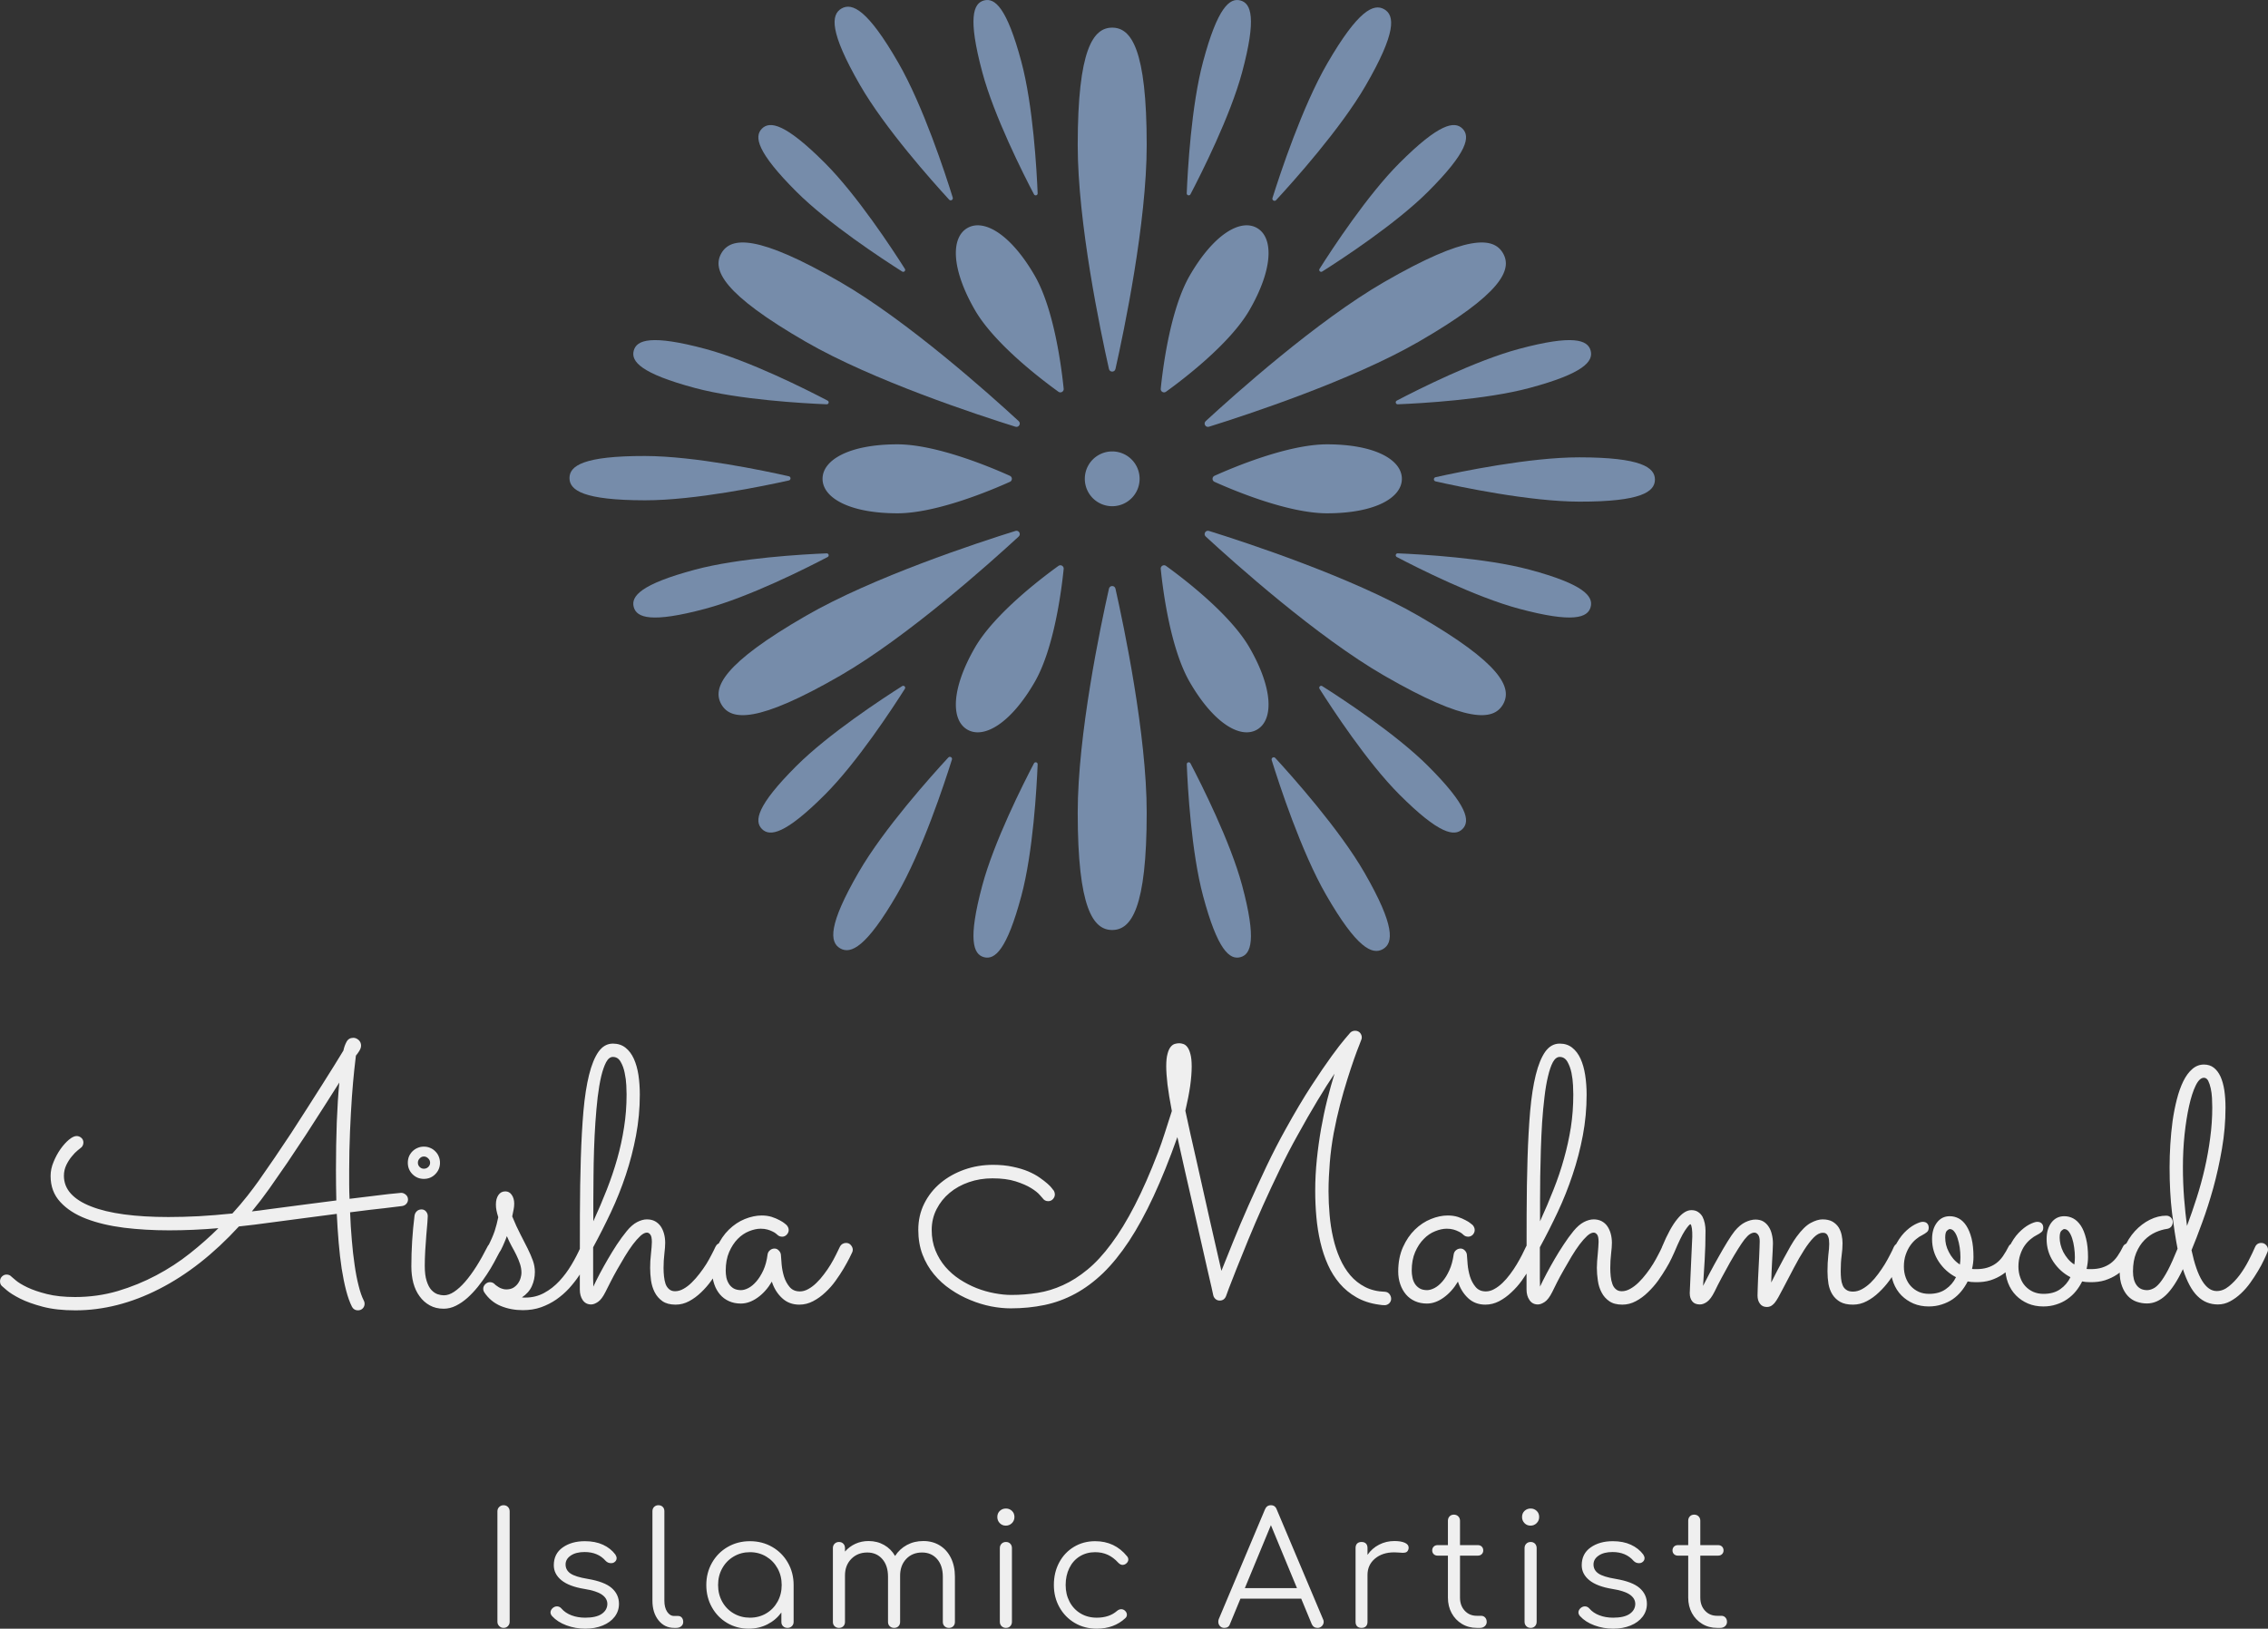 <svg preserveAspectRatio="none" xmlns:xlink="http://www.w3.org/1999/xlink" xmlns="http://www.w3.org/2000/svg" height="3591.285" width="5000" viewBox="79.334 41.633 624.485 448.541"><rect x="79.334" y="41.633" width="624.485" height="448.541" fill="#333333" stroke="none"/><defs></defs><style>.a6izo4zJpcolor {fill:#EFEFEF;fill-opacity:1;}.aeWmIVAVk-0filter-floo {flood-color:#B6C1D9;flood-opacity:0.5;}.companyName {fill:#EFEFEF;fill-opacity:1;}.icon1 {fill:#768CAA;fill-opacity:1;}.icon2 {fill:#EFEFEF;fill-opacity:1;}.icon3 {fill:#5F6984;fill-opacity:1;}.icon3-str {stroke:#5F6984;stroke-opacity:1;}.icon4 {fill:#768CAA;fill-opacity:1;}.icon5 {fill:#EFEFEF;fill-opacity:1;}.icon6 {fill:#5F6984;fill-opacity:1;}.icon7 {fill:#768CAA;fill-opacity:1;}.icon8 {fill:#EFEFEF;fill-opacity:1;}</style><g transform="rotate(0 216.296 456.174)" opacity="1">
<svg viewBox="4 -31.24 313.16 31.44" preserveAspectRatio="none" version="1.1" y="456.174" x="216.296" height="34" width="338.561">
  <g class="a6izo4zJpcolor" transform="matrix(1 0 0 1 0 0)"><path d="M4-29.68Q4-30.36 4.46-30.80Q4.92-31.24 5.56-31.24L5.56-31.24Q6.24-31.24 6.68-30.80Q7.12-30.36 7.12-29.68L7.12-29.68L7.12-1.56Q7.12-0.92 6.68-0.46Q6.24 0 5.56 0L5.56 0Q4.92 0 4.46-0.46Q4-0.92 4-1.56L4-1.56L4-29.68Z M26.28-22.08Q28.92-22.08 30.88-21.18Q32.84-20.28 34.04-18.68L34.04-18.68Q34.36-18.16 34.36-17.76L34.36-17.76Q34.36-17.08 33.72-16.68L33.72-16.68Q33.44-16.48 32.96-16.48L32.96-16.48Q32.12-16.48 31.56-17.08L31.56-17.08Q29.60-19.32 26.20-19.32L26.20-19.32Q24-19.32 22.68-18.42Q21.36-17.52 21.36-16.16L21.36-16.16Q21.36-14.72 22.60-13.86Q23.84-13 27-12.48L27-12.48Q31.28-11.76 33.12-10.14Q34.96-8.52 34.96-6.12L34.96-6.12Q34.96-4.28 33.86-2.84Q32.76-1.40 30.80-0.60Q28.84 0.20 26.36 0.20L26.36 0.20Q23.88 0.20 21.60-0.64Q19.32-1.48 17.92-3L17.92-3Q17.52-3.48 17.52-3.92L17.52-3.92Q17.52-4.60 18.16-5.12L18.16-5.12Q18.64-5.48 19.16-5.48L19.16-5.48Q19.84-5.48 20.32-4.92L20.32-4.92Q21.28-3.80 22.86-3.20Q24.44-2.60 26.36-2.60L26.36-2.60Q29.16-2.60 30.56-3.56Q31.96-4.52 32-6.08L32-6.08Q32-7.52 30.60-8.48Q29.20-9.44 26.16-9.92L26.16-9.92Q22.24-10.56 20.30-12.14Q18.36-13.72 18.36-15.96L18.36-15.96Q18.36-18.88 20.62-20.48Q22.88-22.08 26.28-22.08L26.28-22.08Z M43.48-29.72Q43.48-30.40 43.92-30.82Q44.36-31.24 45-31.24L45-31.24Q45.68-31.24 46.10-30.82Q46.52-30.40 46.52-29.72L46.52-29.72L46.52-6.92Q46.52-5.20 47.22-4.12Q47.92-3.04 49-3.04L49-3.04L50-3.04Q50.60-3.04 50.96-2.62Q51.32-2.20 51.32-1.52L51.32-1.52Q51.32-0.84 50.82-0.42Q50.32 0 49.52 0L49.52 0L49 0Q46.56 0 45.02-1.94Q43.48-3.88 43.48-6.92L43.48-6.92L43.48-29.72Z M68.32-22.08Q71.44-22.08 73.98-20.62Q76.52-19.16 77.98-16.60Q79.44-14.04 79.44-10.92L79.44-10.92L79.44-1.52Q79.44-0.88 79-0.44Q78.56 0 77.88 0L77.88 0Q77.20 0 76.76-0.42Q76.32-0.84 76.32-1.52L76.32-1.52L76.32-3.92Q74.92-2 72.76-0.90Q70.60 0.20 68 0.20L68 0.20Q64.96 0.20 62.50-1.26Q60.04-2.72 58.62-5.26Q57.20-7.80 57.20-10.92L57.20-10.92Q57.20-14.04 58.66-16.60Q60.12-19.16 62.66-20.62Q65.20-22.08 68.32-22.08L68.32-22.08ZM68.32-2.60Q70.60-2.60 72.44-3.68Q74.28-4.76 75.34-6.66Q76.40-8.56 76.40-10.92L76.40-10.92Q76.40-13.28 75.34-15.18Q74.28-17.08 72.44-18.18Q70.60-19.28 68.32-19.28L68.32-19.28Q66.04-19.28 64.18-18.18Q62.32-17.08 61.26-15.18Q60.20-13.28 60.20-10.92L60.20-10.92Q60.20-8.56 61.26-6.66Q62.32-4.76 64.18-3.68Q66.04-2.60 68.32-2.60L68.32-2.60Z M112.48-22.12Q114.84-22.12 116.66-21Q118.48-19.88 119.50-17.82Q120.52-15.76 120.52-13.04L120.52-13.04L120.52-1.52Q120.52-0.84 120.10-0.42Q119.68 0 119 0L119 0Q118.32 0 117.88-0.42Q117.44-0.84 117.44-1.52L117.44-1.52L117.44-13.04Q117.44-15.88 115.98-17.54Q114.52-19.20 112.16-19.20L112.16-19.20Q109.64-19.20 108.08-17.52Q106.52-15.84 106.56-13.12L106.56-13.12L106.56-13.04L106.56-1.52Q106.56-0.84 106.14-0.42Q105.72 0 105.04 0L105.04 0Q104.36 0 103.92-0.42Q103.48-0.84 103.48-1.52L103.48-1.52L103.48-13.04Q103.48-15.88 102.02-17.54Q100.56-19.20 98.20-19.20L98.20-19.20Q95.72-19.20 94.12-17.56Q92.52-15.92 92.52-13.36L92.52-13.36L92.52-1.52Q92.52-0.84 92.10-0.42Q91.68 0 91 0L91 0Q90.32 0 89.88-0.42Q89.44-0.84 89.44-1.52L89.44-1.52L89.44-20.32Q89.44-21 89.88-21.44Q90.32-21.88 91-21.88L91-21.88Q91.68-21.88 92.10-21.44Q92.52-21 92.52-20.32L92.52-20.32L92.52-19.44Q93.64-20.72 95.18-21.42Q96.72-22.12 98.52-22.12L98.52-22.12Q100.72-22.12 102.48-21.12Q104.24-20.12 105.28-18.32L105.28-18.32Q106.44-20.12 108.30-21.12Q110.16-22.12 112.48-22.12L112.48-22.12Z M131.96-20.32Q131.96-21 132.40-21.44Q132.84-21.88 133.52-21.88L133.52-21.88Q134.20-21.88 134.62-21.44Q135.04-21 135.04-20.32L135.04-20.32L135.04-1.56Q135.04-0.88 134.62-0.44Q134.20 0 133.52 0L133.52 0Q132.84 0 132.40-0.44Q131.96-0.88 131.96-1.56L131.96-1.56L131.96-20.32ZM133.52-30.40Q134.40-30.40 135.04-29.80Q135.68-29.20 135.68-28.24L135.68-28.24Q135.68-27.32 135.04-26.68Q134.40-26.04 133.48-26.04L133.48-26.04Q132.56-26.04 131.94-26.68Q131.32-27.32 131.32-28.24L131.32-28.24Q131.32-29.20 131.96-29.80Q132.60-30.40 133.52-30.40L133.52-30.40Z M156.24-22.08Q161.24-22.08 164.36-18.24L164.36-18.24Q164.68-17.88 164.68-17.40L164.68-17.40Q164.68-16.76 164-16.28L164-16.28Q163.64-16.04 163.24-16.04L163.24-16.04Q162.64-16.04 162.08-16.64L162.08-16.64Q160.88-17.96 159.44-18.62Q158-19.28 156.24-19.28L156.24-19.28Q154.04-19.28 152.32-18.22Q150.60-17.16 149.66-15.24Q148.72-13.32 148.72-10.92L148.72-10.92Q148.72-8.56 149.72-6.66Q150.72-4.76 152.52-3.68Q154.32-2.60 156.64-2.60L156.64-2.60Q159.84-2.60 161.80-4.32L161.80-4.32Q162.32-4.76 162.88-4.76L162.88-4.76Q163.36-4.76 163.76-4.44L163.76-4.44Q164.32-3.96 164.32-3.36L164.32-3.36Q164.32-2.84 163.92-2.48L163.92-2.48Q161.04 0.20 156.64 0.20L156.64 0.20Q153.52 0.20 151.04-1.26Q148.56-2.72 147.14-5.26Q145.72-7.80 145.72-10.92L145.72-10.92Q145.72-14.12 147.08-16.66Q148.44-19.20 150.84-20.64Q153.24-22.08 156.24-22.08L156.24-22.08Z M214.28-2.20Q214.44-1.92 214.44-1.56L214.44-1.56Q214.44-0.92 213.98-0.46Q213.52 0 212.88 0L212.88 0Q211.84 0 211.40-0.96L211.40-0.96L208.72-7.44L193.24-7.44L190.56-0.96Q190.24 0 189.12 0L189.12 0Q188.44 0 188.02-0.46Q187.60-0.92 187.60-1.56L187.60-1.56Q187.60-1.96 187.72-2.24L187.72-2.24L199.48-30.16Q199.92-31.24 201-31.24L201-31.24Q202.08-31.24 202.48-30.16L202.48-30.16L214.28-2.20ZM194.36-10.12L207.64-10.12L201-26.16L194.36-10.12Z M232.44-22.12Q234.12-22.12 235.10-21.68Q236.08-21.24 236.08-20.44L236.08-20.44Q236.08-20.20 236.04-20.08L236.04-20.08Q235.88-19.52 235.54-19.32Q235.20-19.12 234.60-19.12L234.60-19.12Q234.24-19.12 233.36-19.20L233.36-19.20Q233.04-19.24 232.40-19.24L232.40-19.24Q229.40-19.24 227.50-17.64Q225.60-16.04 225.60-13.48L225.60-13.48L225.60-1.52Q225.60-0.80 225.20-0.40Q224.80 0 224.08 0L224.08 0Q223.36 0 222.96-0.40Q222.56-0.80 222.56-1.52L222.56-1.52L222.56-20.36Q222.56-21.08 222.96-21.48Q223.36-21.88 224.08-21.88L224.08-21.88Q224.80-21.88 225.20-21.48Q225.60-21.08 225.60-20.36L225.60-20.36L225.60-18.60Q226.76-20.28 228.56-21.20Q230.36-22.12 232.44-22.12L232.44-22.12Z M254.52-3.08Q255.16-3.08 255.56-2.64Q255.96-2.20 255.96-1.52L255.96-1.52Q255.96-0.88 255.48-0.44Q255 0 254.28 0L254.28 0L253.44 0Q251.32 0 249.64-1.02Q247.96-2.04 247.02-3.78Q246.08-5.52 246.08-7.72L246.08-7.72L246.08-18.40L243.48-18.40Q242.84-18.40 242.46-18.78Q242.08-19.16 242.08-19.72L242.08-19.72Q242.08-20.32 242.46-20.70Q242.84-21.08 243.48-21.08L243.48-21.08L246.08-21.08L246.08-27.28Q246.08-27.96 246.50-28.40Q246.92-28.84 247.60-28.84L247.60-28.84Q248.28-28.84 248.72-28.40Q249.16-27.96 249.16-27.28L249.16-27.28L249.16-21.08L253.68-21.08Q254.32-21.08 254.70-20.70Q255.08-20.32 255.08-19.72L255.08-19.72Q255.08-19.16 254.70-18.78Q254.32-18.40 253.68-18.40L253.68-18.40L249.16-18.40L249.16-7.72Q249.16-5.68 250.36-4.38Q251.56-3.08 253.44-3.08L253.44-3.08L254.52-3.08Z M265.60-20.32Q265.60-21 266.04-21.44Q266.48-21.88 267.16-21.88L267.16-21.88Q267.84-21.88 268.26-21.44Q268.68-21 268.68-20.32L268.68-20.32L268.68-1.56Q268.68-0.88 268.26-0.44Q267.84 0 267.16 0L267.16 0Q266.48 0 266.04-0.44Q265.60-0.88 265.60-1.56L265.60-1.56L265.60-20.32ZM267.16-30.40Q268.04-30.40 268.68-29.80Q269.32-29.20 269.32-28.24L269.32-28.24Q269.32-27.32 268.68-26.68Q268.04-26.04 267.12-26.04L267.12-26.04Q266.20-26.04 265.58-26.68Q264.96-27.32 264.96-28.24L264.96-28.24Q264.96-29.20 265.60-29.80Q266.24-30.40 267.16-30.40L267.16-30.40Z M288.08-22.08Q290.72-22.08 292.68-21.18Q294.64-20.28 295.84-18.68L295.84-18.68Q296.16-18.16 296.16-17.76L296.16-17.76Q296.16-17.08 295.52-16.68L295.52-16.68Q295.24-16.48 294.76-16.48L294.76-16.48Q293.92-16.48 293.36-17.08L293.36-17.08Q291.40-19.32 288-19.32L288-19.32Q285.80-19.32 284.48-18.42Q283.16-17.52 283.16-16.16L283.16-16.16Q283.16-14.72 284.40-13.86Q285.64-13 288.80-12.48L288.80-12.48Q293.08-11.76 294.92-10.14Q296.76-8.52 296.76-6.12L296.76-6.12Q296.76-4.28 295.66-2.84Q294.56-1.40 292.60-0.60Q290.64 0.20 288.16 0.20L288.16 0.20Q285.68 0.20 283.40-0.64Q281.12-1.48 279.72-3L279.72-3Q279.32-3.48 279.32-3.92L279.32-3.92Q279.32-4.60 279.96-5.12L279.96-5.12Q280.44-5.48 280.96-5.48L280.96-5.48Q281.64-5.48 282.12-4.92L282.12-4.92Q283.08-3.80 284.66-3.20Q286.24-2.60 288.16-2.60L288.16-2.60Q290.96-2.60 292.36-3.56Q293.76-4.52 293.80-6.08L293.80-6.08Q293.80-7.52 292.40-8.48Q291-9.44 287.96-9.92L287.96-9.92Q284.04-10.56 282.10-12.14Q280.16-13.72 280.16-15.96L280.16-15.96Q280.16-18.88 282.42-20.48Q284.68-22.08 288.08-22.08L288.08-22.08Z M315.72-3.08Q316.36-3.08 316.76-2.64Q317.16-2.20 317.16-1.52L317.16-1.52Q317.16-0.88 316.68-0.44Q316.20 0 315.48 0L315.48 0L314.64 0Q312.52 0 310.84-1.02Q309.16-2.04 308.22-3.78Q307.28-5.52 307.28-7.72L307.28-7.72L307.28-18.40L304.68-18.40Q304.04-18.40 303.66-18.78Q303.28-19.16 303.28-19.72L303.28-19.72Q303.28-20.32 303.66-20.70Q304.04-21.08 304.68-21.08L304.68-21.08L307.28-21.08L307.28-27.28Q307.28-27.96 307.70-28.40Q308.12-28.84 308.80-28.84L308.80-28.84Q309.48-28.84 309.92-28.40Q310.36-27.96 310.36-27.28L310.36-27.28L310.36-21.08L314.88-21.08Q315.52-21.08 315.90-20.70Q316.28-20.32 316.28-19.72L316.28-19.72Q316.28-19.16 315.90-18.78Q315.52-18.40 314.88-18.40L314.88-18.40L310.36-18.40L310.36-7.72Q310.36-5.68 311.56-4.38Q312.76-3.08 314.64-3.08L314.64-3.08L315.72-3.08Z" id="id-6izo4zJp14"></path></g>
</svg>
</g><g transform="rotate(0 79.334 325.498)" opacity="1">
<svg viewBox="-1.953 -29.902 250.273 30.859" preserveAspectRatio="none" version="1.1" y="325.498" x="79.334" height="77" width="624.485">
  <g class="companyName" transform="matrix(1 0 0 1 0 0)"><path d="M38.20-0.10L38.20-0.10Q38.28 0.04 38.28 0.23L38.28 0.23Q38.28 0.53 38.08 0.74Q37.87 0.96 37.54 0.96L37.54 0.96Q37.32 0.96 37.16 0.86Q36.99 0.76 36.89 0.57L36.89 0.57Q36.52-0.16 36.24-1.24Q35.96-2.32 35.75-3.65Q35.55-4.98 35.42-6.51Q35.29-8.05 35.21-9.69L35.21-9.69Q33.75-9.49 31.92-9.26Q30.10-9.02 27.75-8.71L27.75-8.71Q26.11-8.48 24.41-8.30L24.41-8.30Q20.23-3.75 15.62-1.40Q11.00 0.96 6.35 0.96L6.35 0.96Q4.28 0.96 2.76 0.56Q1.25 0.16 0.26-0.34Q-0.72-0.84-1.22-1.27Q-1.72-1.70-1.76-1.74L-1.76-1.74Q-1.95-1.93-1.95-2.25L-1.95-2.25Q-1.95-2.56-1.74-2.77Q-1.52-2.99-1.23-2.99L-1.23-2.99Q-0.90-2.99-0.68-2.75L-0.68-2.75Q-0.64-2.71-0.21-2.35Q0.21-1.99 1.06-1.58Q1.91-1.17 3.22-0.84Q4.53-0.51 6.33-0.51L6.33-0.51Q8.79-0.51 11.04-1.17Q13.28-1.84 15.28-2.90Q17.29-3.96 19.01-5.33Q20.74-6.70 22.15-8.11L22.15-8.11Q20.76-7.99 19.39-7.93Q18.03-7.87 16.70-7.87L16.70-7.87Q14.08-7.87 11.72-8.16Q9.36-8.46 7.56-9.15Q5.76-9.84 4.70-11.00Q3.63-12.15 3.63-13.87L3.63-13.87Q3.63-14.65 3.96-15.43Q4.28-16.21 4.73-16.85Q5.18-17.48 5.66-17.88Q6.15-18.28 6.50-18.28L6.50-18.28Q6.78-18.28 7.01-18.09Q7.25-17.89 7.25-17.56L7.25-17.56Q7.25-17.38 7.17-17.22Q7.09-17.05 6.93-16.95L6.93-16.95Q6.89-16.91 6.60-16.68Q6.31-16.45 5.98-16.04Q5.64-15.64 5.37-15.09Q5.10-14.53 5.10-13.89L5.10-13.89Q5.10-12.77 5.87-11.92Q6.64-11.07 8.12-10.50Q9.59-9.92 11.74-9.63Q13.89-9.34 16.64-9.34L16.64-9.34Q18.22-9.34 19.98-9.43Q21.74-9.53 23.69-9.73L23.69-9.73Q24.63-10.76 25.35-11.68Q26.07-12.60 26.58-13.32L26.58-13.32Q27.42-14.51 28.34-15.86Q29.26-17.21 30.17-18.59Q31.07-19.98 31.94-21.34Q32.81-22.70 33.57-23.90Q34.34-25.10 34.94-26.08Q35.55-27.07 35.94-27.71L35.94-27.71Q36.05-28.24 36.29-28.68Q36.52-29.12 37.05-29.12L37.05-29.12Q37.34-29.12 37.62-28.88Q37.89-28.63 37.89-28.26L37.89-28.26Q37.89-27.99 37.70-27.68Q37.50-27.36 37.32-27.15L37.32-27.15Q37.27-26.78 37.14-25.57Q37.01-24.36 36.88-22.61Q36.76-20.86 36.67-18.76Q36.58-16.66 36.58-14.51L36.58-14.51Q36.58-13.71 36.58-12.93Q36.58-12.15 36.62-11.35L36.62-11.35Q39.55-11.72 40.90-11.87Q42.25-12.01 42.32-12.01L42.32-12.01Q42.58-12.01 42.82-11.81Q43.07-11.60 43.07-11.27L43.07-11.27Q43.07-11.00 42.88-10.79Q42.70-10.59 42.40-10.55L42.40-10.55Q42.05-10.51 41.58-10.45Q41.11-10.39 40.43-10.31Q39.75-10.23 38.83-10.13Q37.91-10.02 36.68-9.86L36.68-9.86Q36.74-8.26 36.87-6.79Q36.99-5.31 37.18-4.04Q37.36-2.77 37.62-1.76Q37.87-0.74 38.20-0.10ZM27.56-10.18L27.56-10.18Q29.86-10.49 31.75-10.73Q33.63-10.98 35.16-11.17L35.16-11.17Q35.14-12.01 35.13-12.85Q35.12-13.69 35.12-14.55L35.12-14.55Q35.12-17.30 35.21-19.81Q35.31-22.32 35.49-24.18L35.49-24.18Q34.71-22.95 33.76-21.46Q32.81-19.96 31.80-18.41Q30.78-16.86 29.75-15.33Q28.71-13.81 27.77-12.48L27.77-12.48Q27.30-11.82 26.82-11.19Q26.33-10.57 25.84-9.96L25.84-9.96Q26.27-10 26.69-10.06Q27.11-10.12 27.56-10.18Z M46.60-15.33L46.60-15.33Q46.60-14.59 46.08-14.07Q45.57-13.55 44.82-13.55L44.82-13.55Q44.08-13.55 43.56-14.07Q43.05-14.59 43.05-15.33L43.05-15.33Q43.05-15.70 43.18-16.03Q43.32-16.35 43.56-16.59Q43.81-16.84 44.13-16.97Q44.45-17.11 44.82-17.11L44.82-17.11Q45.20-17.11 45.52-16.97Q45.84-16.84 46.08-16.59Q46.33-16.35 46.46-16.03Q46.60-15.70 46.60-15.33ZM43.44-3.89L43.44-3.89Q43.44-6.70 43.79-9.49L43.79-9.49Q43.83-9.77 44.03-9.97Q44.24-10.18 44.57-10.18L44.57-10.18Q44.86-10.18 45.06-9.95Q45.25-9.73 45.25-9.43L45.25-9.43Q45.25-9.32 45.21-8.73Q45.16-8.14 45.09-7.33Q45.02-6.52 44.97-5.62Q44.92-4.71 44.92-3.95L44.92-3.95Q44.92-2.91 45.13-2.28Q45.33-1.64 45.65-1.29Q45.98-0.94 46.34-0.82Q46.70-0.70 47.03-0.70L47.03-0.70Q47.58-0.70 48.16-1.09Q48.75-1.48 49.37-2.19Q49.98-2.89 50.61-3.88Q51.23-4.86 51.84-6.07L51.84-6.07Q51.93-6.27 52.11-6.38Q52.29-6.48 52.50-6.48L52.50-6.48Q52.81-6.48 53.02-6.25Q53.22-6.02 53.22-5.74L53.22-5.74Q53.22-5.55 53.14-5.41L53.14-5.41Q52.91-4.96 52.56-4.32Q52.21-3.67 51.76-2.99Q51.31-2.30 50.77-1.63Q50.23-0.96 49.63-0.42Q49.02 0.12 48.36 0.45Q47.70 0.78 47.01 0.78L47.01 0.78Q46.13 0.78 45.47 0.41Q44.80 0.04 44.35-0.59Q43.89-1.21 43.66-2.06Q43.44-2.91 43.44-3.89ZM45.51-15.33L45.51-15.33Q45.51-15.61 45.30-15.81Q45.10-16.02 44.82-16.02L44.82-16.02Q44.55-16.02 44.36-15.81Q44.16-15.61 44.16-15.33L44.16-15.33Q44.16-15.06 44.36-14.86Q44.55-14.67 44.82-14.67L44.82-14.67Q45.10-14.67 45.30-14.86Q45.51-15.06 45.51-15.33Z M53.98-7.23L53.98-7.23Q53.87-6.91 53.70-6.52Q53.54-6.13 53.32-5.70L53.32-5.70Q53.14-5.37 52.96-5.19Q52.77-5 52.48-5L52.48-5Q52.15-5 51.95-5.21Q51.76-5.41 51.76-5.68L51.76-5.68Q51.76-5.78 51.78-5.85Q51.80-5.92 51.88-6.07L51.88-6.07Q52.38-7.05 52.63-7.78Q52.87-8.52 53.03-9.32L53.03-9.32Q52.89-9.77 52.83-10.08Q52.77-10.39 52.77-10.72L52.77-10.72Q52.77-11.37 53.05-11.77Q53.32-12.17 53.81-12.17L53.81-12.17Q54.26-12.17 54.52-11.78Q54.79-11.39 54.79-10.82L54.79-10.82Q54.79-10.51 54.73-10.20Q54.67-9.88 54.57-9.41L54.57-9.41Q55.02-8.30 55.47-7.44Q55.92-6.58 56.27-5.87Q56.62-5.16 56.85-4.53Q57.07-3.91 57.07-3.28L57.07-3.28Q57.07-2.46 56.74-1.72Q56.41-0.98 55.64-0.47L55.64-0.47Q55.74-0.45 55.84-0.45Q55.94-0.45 56.04-0.45L56.04-0.45Q57.15-0.45 58.09-0.96Q59.02-1.46 59.78-2.28Q60.53-3.09 61.11-4.07Q61.70-5.06 62.13-6.04L62.13-6.04Q62.32-6.48 62.68-6.48L62.68-6.48Q63.01-6.48 63.19-6.25Q63.38-6.02 63.38-5.74L63.38-5.74Q63.38-5.59 63.32-5.45L63.32-5.45Q63.11-4.92 62.76-4.25Q62.42-3.57 61.94-2.86Q61.46-2.15 60.84-1.46Q60.21-0.78 59.44-0.24Q58.67 0.29 57.75 0.62Q56.84 0.94 55.74 0.94L55.74 0.94Q54.43 0.94 53.31 0.48Q52.19 0.02 51.48-1.04L51.48-1.04Q51.37-1.21 51.37-1.41L51.37-1.41Q51.37-1.70 51.59-1.92Q51.82-2.15 52.11-2.15L52.11-2.15Q52.42-2.15 52.64-1.93L52.64-1.93Q52.66-1.89 52.77-1.81Q52.89-1.72 53.06-1.61Q53.22-1.50 53.45-1.43Q53.67-1.35 53.91-1.35L53.91-1.35Q54.38-1.35 54.70-1.54Q55.02-1.74 55.21-2.02Q55.41-2.30 55.50-2.63Q55.59-2.95 55.59-3.18L55.59-3.18Q55.59-3.67 55.43-4.16Q55.27-4.65 55.03-5.14Q54.79-5.63 54.50-6.14Q54.22-6.66 53.98-7.23Z M63.50-2.58L63.52-1.66Q63.83-2.32 64.24-3.10Q64.65-3.87 65.12-4.68Q65.59-5.49 66.11-6.29Q66.64-7.09 67.21-7.79L67.21-7.79Q67.77-8.48 68.35-8.78Q68.93-9.08 69.43-9.08L69.43-9.08Q69.94-9.08 70.32-8.88Q70.70-8.67 70.95-8.32Q71.19-7.97 71.32-7.50Q71.45-7.03 71.45-6.48L71.45-6.48Q71.45-6.04 71.36-5.28Q71.27-4.53 71.27-3.71L71.27-3.71Q71.27-3.24 71.32-2.78Q71.37-2.32 71.49-1.96Q71.62-1.60 71.88-1.38Q72.13-1.15 72.54-1.15L72.54-1.15Q73.01-1.15 73.48-1.42Q73.95-1.68 74.39-2.12Q74.84-2.56 75.25-3.10Q75.66-3.63 76.00-4.17Q76.33-4.71 76.58-5.21Q76.84-5.70 76.99-6.04L76.99-6.04Q77.19-6.48 77.68-6.48L77.68-6.48Q78.01-6.48 78.20-6.25Q78.40-6.02 78.40-5.74L78.40-5.74Q78.40-5.59 78.34-5.45L78.34-5.45Q78.26-5.29 78.04-4.80Q77.81-4.32 77.43-3.67Q77.05-3.03 76.54-2.32Q76.04-1.62 75.42-1.03Q74.80-0.43 74.09-0.05Q73.38 0.33 72.60 0.33L72.60 0.33Q71.70 0.33 71.15-0.05Q70.61-0.43 70.30-1.02Q70-1.60 69.89-2.32Q69.79-3.05 69.79-3.73L69.79-3.73Q69.79-4.08 69.81-4.48Q69.84-4.88 69.88-5.27Q69.92-5.66 69.95-6.01Q69.98-6.35 69.98-6.58L69.98-6.58Q69.98-7.19 69.81-7.40Q69.65-7.62 69.43-7.62L69.43-7.62Q69.12-7.62 68.72-7.26Q68.32-6.89 67.88-6.31Q67.44-5.72 67.00-4.99Q66.56-4.26 66.15-3.54Q65.74-2.81 65.41-2.16Q65.08-1.50 64.86-1.07L64.86-1.07Q64.45-0.25 64.03 0.03Q63.61 0.31 63.28 0.31L63.28 0.31Q62.68 0.31 62.35-0.17Q62.03-0.64 62.03-1.33L62.03-1.33L62.03-2.56Q62.03-6.25 62.04-9.60Q62.05-12.95 62.14-15.83Q62.23-18.71 62.43-21.04Q62.64-23.38 63.05-25.03Q63.46-26.68 64.09-27.58Q64.73-28.48 65.68-28.48L65.68-28.48Q66.50-28.48 67.07-28.03Q67.64-27.58 67.99-26.81Q68.34-26.04 68.50-25.01Q68.65-23.98 68.65-22.85L68.65-22.85Q68.65-20.55 68.23-18.33Q67.81-16.11 67.11-14.00Q66.41-11.89 65.47-9.89Q64.53-7.89 63.50-6.00L63.50-6.00Q63.50-5.64 63.50-5.16Q63.50-4.67 63.50-4.18Q63.50-3.69 63.50-3.26Q63.50-2.83 63.50-2.58L63.50-2.58ZM63.52-8.87L63.52-8.87Q64.34-10.66 65.01-12.37Q65.68-14.08 66.16-15.78Q66.64-17.48 66.91-19.23Q67.19-20.98 67.19-22.87L67.19-22.87Q67.19-23.18 67.16-23.87Q67.13-24.55 66.98-25.25Q66.84-25.96 66.53-26.48Q66.23-27.01 65.68-27.01L65.68-27.01Q65.25-27.01 64.94-26.44Q64.63-25.86 64.39-24.87Q64.16-23.89 64.00-22.58Q63.85-21.27 63.75-19.80Q63.65-18.34 63.60-16.80Q63.55-15.25 63.54-13.80Q63.52-12.34 63.52-11.07Q63.52-9.80 63.52-8.87Z M92.09-5.45L92.09-5.45Q92.01-5.29 91.77-4.79Q91.52-4.30 91.14-3.65Q90.76-3.01 90.25-2.30Q89.75-1.60 89.12-1.02Q88.50-0.43 87.77-0.05Q87.05 0.33 86.25 0.33L86.25 0.33Q85.12 0.33 84.35-0.39Q83.57-1.11 83.22-2.21L83.22-2.21Q82.56-1.09 81.64-0.44Q80.72 0.21 79.80 0.21L79.80 0.21Q79.08 0.21 78.50-0.05Q77.91-0.31 77.50-0.79Q77.09-1.27 76.87-1.91Q76.64-2.56 76.64-3.32L76.64-3.32Q76.64-4.84 77.16-6.01Q77.68-7.17 78.48-7.95Q79.28-8.73 80.24-9.12Q81.21-9.51 82.11-9.51L82.11-9.51Q82.71-9.51 83.22-9.35Q83.73-9.18 84.09-8.98Q84.45-8.79 84.65-8.62Q84.84-8.46 84.86-8.44L84.86-8.44Q85.08-8.18 85.08-7.91L85.08-7.91Q85.08-7.62 84.86-7.39Q84.65-7.17 84.36-7.17L84.36-7.17Q84.04-7.17 83.83-7.38L83.83-7.38Q83.79-7.42 83.65-7.53Q83.52-7.64 83.28-7.75Q83.05-7.87 82.72-7.96Q82.40-8.05 81.99-8.05L81.99-8.05Q81.39-8.05 80.70-7.77Q80.02-7.50 79.45-6.92Q78.89-6.35 78.51-5.48Q78.13-4.61 78.13-3.42L78.13-3.42Q78.13-3.05 78.20-2.67Q78.28-2.29 78.48-1.97Q78.67-1.66 79.00-1.46Q79.34-1.27 79.82-1.27L79.82-1.27Q80.18-1.27 80.63-1.50Q81.09-1.74 81.51-2.23Q81.93-2.71 82.28-3.46Q82.62-4.20 82.75-5.21L82.75-5.21Q82.79-5.49 83.01-5.67Q83.22-5.86 83.52-5.86L83.52-5.86Q83.79-5.86 83.99-5.64Q84.20-5.43 84.22-5.16L84.22-5.16Q84.24-4.79 84.30-4.11Q84.36-3.44 84.56-2.77Q84.77-2.11 85.18-1.62Q85.59-1.13 86.31-1.13L86.31-1.13Q86.78-1.13 87.24-1.39Q87.70-1.64 88.13-2.06Q88.57-2.48 88.97-3.02Q89.38-3.55 89.71-4.10Q90.04-4.65 90.29-5.16Q90.55-5.66 90.72-6.04L90.72-6.04Q90.82-6.25 91.01-6.37Q91.19-6.48 91.41-6.48L91.41-6.48Q91.74-6.48 91.94-6.24Q92.15-6.00 92.15-5.72L92.15-5.72Q92.15-5.59 92.09-5.45Z M145.31-25.16L145.31-25.16Q144.47-23.93 143.44-22.21Q142.40-20.49 141.23-18.36L141.23-18.36Q140.23-16.58 139.27-14.58Q138.30-12.58 137.42-10.62Q136.54-8.65 135.80-6.85Q135.06-5.04 134.51-3.66Q133.96-2.29 133.65-1.46Q133.34-0.63 133.34-0.61L133.34-0.61Q133.14-0.12 132.64-0.12L132.64-0.12Q132.38-0.12 132.19-0.28Q131.99-0.45 131.93-0.70L131.93-0.70Q131.93-0.72 131.75-1.53Q131.56-2.34 131.25-3.70Q130.94-5.06 130.54-6.83Q130.14-8.59 129.70-10.52Q129.26-12.44 128.81-14.41Q128.36-16.39 127.97-18.16L127.97-18.16Q126.66-14.47 125.34-11.63Q124.02-8.79 122.64-6.69Q121.25-4.59 119.78-3.16Q118.30-1.74 116.69-0.87Q115.08 0 113.31 0.37Q111.54 0.74 109.57 0.74L109.57 0.74Q108.55 0.74 107.40 0.52Q106.25 0.29 105.12-0.18Q103.98-0.64 102.95-1.35Q101.91-2.05 101.11-3.02Q100.31-3.98 99.84-5.21Q99.38-6.43 99.38-7.93L99.38-7.93Q99.38-9.51 100.04-10.83Q100.70-12.15 101.84-13.10Q102.97-14.04 104.46-14.57Q105.96-15.10 107.62-15.10L107.62-15.10Q108.83-15.10 109.79-14.89Q110.76-14.69 111.50-14.38Q112.25-14.06 112.77-13.69Q113.30-13.32 113.65-13.01Q114.00-12.70 114.16-12.47Q114.32-12.25 114.34-12.25L114.34-12.25Q114.45-12.03 114.45-11.84L114.45-11.84Q114.45-11.56 114.25-11.33Q114.04-11.09 113.71-11.09L113.71-11.09Q113.32-11.09 113.09-11.43L113.09-11.43Q113.07-11.45 112.77-11.79Q112.48-12.13 111.82-12.54Q111.15-12.95 110.11-13.28Q109.06-13.61 107.56-13.61L107.56-13.61Q106.19-13.61 104.97-13.19Q103.75-12.77 102.84-12.01Q101.93-11.25 101.40-10.21Q100.86-9.16 100.86-7.91L100.86-7.91Q100.86-6.68 101.27-5.66Q101.68-4.65 102.36-3.85Q103.05-3.05 103.95-2.46Q104.84-1.88 105.82-1.49Q106.80-1.11 107.78-0.93Q108.77-0.74 109.65-0.74L109.65-0.74Q111.13-0.74 112.55-0.97Q113.96-1.19 115.34-1.82Q116.72-2.44 118.05-3.54Q119.38-4.63 120.68-6.39Q121.99-8.14 123.27-10.63Q124.55-13.11 125.84-16.48L125.84-16.48Q126.23-17.50 126.60-18.67Q126.97-19.84 127.36-21.04L127.36-21.04Q127.03-22.75 126.88-23.96Q126.74-25.18 126.74-25.98L126.74-25.98Q126.74-26.84 126.88-27.34Q127.01-27.85 127.23-28.12Q127.44-28.38 127.70-28.45Q127.95-28.52 128.18-28.52L128.18-28.52Q128.38-28.52 128.62-28.44Q128.87-28.36 129.07-28.10Q129.28-27.83 129.41-27.32Q129.55-26.82 129.55-25.96L129.55-25.96Q129.55-25.02 129.38-23.79Q129.20-22.56 128.85-21.07L128.85-21.07Q129.10-19.88 129.43-18.42Q129.77-16.95 130.12-15.38Q130.47-13.81 130.84-12.17Q131.21-10.53 131.56-8.96Q131.91-7.40 132.24-5.98Q132.56-4.55 132.83-3.40L132.83-3.40Q133.36-4.73 134.12-6.61Q134.88-8.50 135.82-10.62Q136.76-12.73 137.80-14.93Q138.85-17.13 139.94-19.08L139.94-19.08Q141.48-21.86 142.77-23.84Q144.06-25.82 145-27.11Q145.94-28.40 146.47-29.01Q147.01-29.63 147.05-29.69L147.05-29.69Q147.27-29.90 147.58-29.90L147.58-29.90Q147.91-29.90 148.12-29.68Q148.32-29.45 148.32-29.16L148.32-29.16Q148.32-29.02 148.26-28.89L148.26-28.89Q148.26-28.87 148.04-28.31Q147.81-27.75 147.47-26.79Q147.13-25.82 146.72-24.52Q146.31-23.22 145.92-21.73Q145.53-20.23 145.22-18.60Q144.92-16.97 144.79-15.35L144.79-15.35Q144.73-14.61 144.69-13.80Q144.65-12.99 144.65-12.17L144.65-12.17Q144.65-10.88 144.77-9.57Q144.88-8.26 145.16-7.05Q145.43-5.84 145.90-4.78Q146.37-3.71 147.05-2.91Q147.73-2.11 148.68-1.62Q149.63-1.13 150.88-1.09L150.88-1.09Q151.19-1.07 151.38-0.83Q151.56-0.59 151.56-0.31L151.56-0.31Q151.56-0.04 151.35 0.18Q151.13 0.39 150.84 0.39L150.84 0.39Q150.53 0.39 150.21 0.33L150.21 0.33Q148.81 0.14 147.73-0.48Q146.66-1.09 145.88-2.00Q145.10-2.91 144.58-4.07Q144.06-5.23 143.75-6.56Q143.44-7.89 143.31-9.33Q143.18-10.76 143.18-12.23L143.18-12.23Q143.18-13.96 143.36-15.70Q143.54-17.44 143.83-19.09Q144.12-20.74 144.51-22.29Q144.90-23.83 145.31-25.16Z M167.79-5.45L167.79-5.45Q167.71-5.29 167.47-4.79Q167.23-4.30 166.85-3.65Q166.46-3.01 165.96-2.30Q165.45-1.60 164.82-1.02Q164.20-0.43 163.48-0.05Q162.75 0.33 161.95 0.33L161.95 0.33Q160.82 0.33 160.05-0.39Q159.28-1.11 158.93-2.21L158.93-2.21Q158.26-1.09 157.34-0.44Q156.43 0.21 155.51 0.21L155.51 0.21Q154.79 0.21 154.20-0.05Q153.61-0.31 153.20-0.79Q152.79-1.27 152.57-1.91Q152.34-2.56 152.34-3.32L152.34-3.32Q152.34-4.84 152.86-6.01Q153.38-7.17 154.18-7.95Q154.98-8.73 155.95-9.12Q156.91-9.51 157.81-9.51L157.81-9.51Q158.42-9.51 158.93-9.35Q159.43-9.18 159.79-8.98Q160.16-8.79 160.35-8.62Q160.55-8.46 160.57-8.44L160.57-8.44Q160.78-8.18 160.78-7.91L160.78-7.91Q160.78-7.62 160.57-7.39Q160.35-7.17 160.06-7.17L160.06-7.17Q159.75-7.17 159.53-7.38L159.53-7.38Q159.49-7.42 159.36-7.53Q159.22-7.64 158.98-7.75Q158.75-7.87 158.43-7.96Q158.11-8.05 157.70-8.05L157.70-8.05Q157.09-8.05 156.41-7.77Q155.72-7.50 155.16-6.92Q154.59-6.35 154.21-5.48Q153.83-4.61 153.83-3.42L153.83-3.42Q153.83-3.05 153.91-2.67Q153.98-2.29 154.18-1.97Q154.38-1.66 154.71-1.46Q155.04-1.27 155.53-1.27L155.53-1.27Q155.88-1.27 156.34-1.50Q156.80-1.74 157.22-2.23Q157.64-2.71 157.98-3.46Q158.32-4.20 158.46-5.21L158.46-5.21Q158.50-5.49 158.71-5.67Q158.93-5.86 159.22-5.86L159.22-5.86Q159.49-5.86 159.70-5.64Q159.90-5.43 159.92-5.16L159.92-5.16Q159.94-4.79 160-4.11Q160.06-3.44 160.26-2.77Q160.47-2.11 160.88-1.62Q161.29-1.13 162.01-1.13L162.01-1.13Q162.48-1.13 162.94-1.39Q163.40-1.64 163.84-2.06Q164.28-2.48 164.68-3.02Q165.08-3.55 165.41-4.10Q165.74-4.65 166.00-5.16Q166.25-5.66 166.43-6.04L166.43-6.04Q166.52-6.25 166.71-6.37Q166.89-6.48 167.11-6.48L167.11-6.48Q167.44-6.48 167.65-6.24Q167.85-6.00 167.85-5.72L167.85-5.72Q167.85-5.59 167.79-5.45Z M167.97-2.58L167.99-1.66Q168.30-2.32 168.71-3.10Q169.12-3.87 169.59-4.68Q170.06-5.49 170.59-6.29Q171.11-7.09 171.68-7.79L171.68-7.79Q172.25-8.48 172.82-8.78Q173.40-9.08 173.91-9.08L173.91-9.08Q174.41-9.08 174.79-8.88Q175.18-8.67 175.42-8.32Q175.66-7.97 175.79-7.50Q175.92-7.03 175.92-6.48L175.92-6.48Q175.92-6.04 175.83-5.28Q175.74-4.53 175.74-3.71L175.74-3.71Q175.74-3.24 175.79-2.78Q175.84-2.32 175.97-1.96Q176.09-1.60 176.35-1.38Q176.60-1.15 177.01-1.15L177.01-1.15Q177.48-1.15 177.95-1.42Q178.42-1.68 178.87-2.12Q179.32-2.56 179.73-3.10Q180.14-3.63 180.47-4.17Q180.80-4.71 181.05-5.21Q181.31-5.70 181.46-6.04L181.46-6.04Q181.66-6.48 182.15-6.48L182.15-6.48Q182.48-6.48 182.68-6.25Q182.87-6.02 182.87-5.74L182.87-5.74Q182.87-5.59 182.81-5.45L182.81-5.45Q182.73-5.29 182.51-4.80Q182.29-4.32 181.90-3.67Q181.52-3.03 181.02-2.32Q180.51-1.62 179.89-1.03Q179.28-0.43 178.56-0.05Q177.85 0.33 177.07 0.33L177.07 0.33Q176.17 0.33 175.63-0.05Q175.08-0.43 174.78-1.02Q174.47-1.60 174.37-2.32Q174.26-3.05 174.26-3.73L174.26-3.73Q174.26-4.08 174.29-4.48Q174.32-4.88 174.36-5.27Q174.39-5.66 174.42-6.01Q174.45-6.35 174.45-6.58L174.45-6.58Q174.45-7.19 174.29-7.40Q174.12-7.62 173.91-7.62L173.91-7.62Q173.59-7.62 173.19-7.26Q172.79-6.89 172.35-6.31Q171.91-5.72 171.47-4.99Q171.04-4.26 170.63-3.54Q170.21-2.81 169.88-2.16Q169.55-1.50 169.34-1.07L169.34-1.07Q168.93-0.25 168.51 0.03Q168.09 0.31 167.75 0.31L167.75 0.31Q167.15 0.31 166.83-0.17Q166.50-0.64 166.50-1.33L166.50-1.33L166.50-2.56Q166.50-6.25 166.51-9.60Q166.52-12.95 166.61-15.83Q166.70-18.71 166.90-21.04Q167.11-23.38 167.52-25.03Q167.93-26.68 168.56-27.58Q169.20-28.48 170.16-28.48L170.16-28.48Q170.98-28.48 171.54-28.03Q172.11-27.58 172.46-26.81Q172.81-26.04 172.97-25.01Q173.13-23.98 173.13-22.85L173.13-22.85Q173.13-20.55 172.71-18.33Q172.29-16.11 171.58-14.00Q170.88-11.89 169.94-9.89Q169.00-7.89 167.97-6.00L167.97-6.00Q167.97-5.64 167.97-5.16Q167.97-4.67 167.97-4.18Q167.97-3.69 167.97-3.26Q167.97-2.83 167.97-2.58L167.97-2.58ZM167.99-8.87L167.99-8.87Q168.81-10.66 169.48-12.37Q170.16-14.08 170.63-15.78Q171.11-17.48 171.39-19.23Q171.66-20.98 171.66-22.87L171.66-22.87Q171.66-23.18 171.63-23.87Q171.60-24.55 171.46-25.25Q171.31-25.96 171.01-26.48Q170.70-27.01 170.16-27.01L170.16-27.01Q169.73-27.01 169.41-26.44Q169.10-25.86 168.87-24.87Q168.63-23.89 168.48-22.58Q168.32-21.27 168.22-19.80Q168.13-18.34 168.08-16.80Q168.03-15.25 168.01-13.80Q167.99-12.34 167.99-11.07Q167.99-9.80 167.99-8.87Z M185.98-1.74L185.98-1.74Q186.27-2.32 186.73-3.19Q187.19-4.06 187.69-4.94Q188.18-5.82 188.66-6.60Q189.14-7.38 189.47-7.79L189.47-7.79Q190.04-8.48 190.64-8.77Q191.25-9.06 191.76-9.06L191.76-9.06Q192.27-9.06 192.63-8.85Q192.99-8.63 193.22-8.27Q193.46-7.91 193.57-7.43Q193.69-6.95 193.69-6.41L193.69-6.41Q193.69-6.09 193.66-5.59Q193.63-5.08 193.60-4.49Q193.57-3.91 193.54-3.28Q193.52-2.66 193.50-2.11L193.50-2.11Q193.79-2.70 194.16-3.41Q194.53-4.12 194.91-4.82Q195.29-5.53 195.64-6.14Q196.00-6.76 196.29-7.15L196.29-7.15Q197.13-8.30 197.86-8.69Q198.59-9.08 199.16-9.08L199.16-9.08Q199.82-9.08 200.25-8.84Q200.68-8.59 200.93-8.21Q201.17-7.83 201.27-7.36Q201.37-6.89 201.37-6.46L201.37-6.46Q201.37-5.80 201.27-5.08Q201.17-4.36 201.17-3.36L201.17-3.36Q201.17-2.95 201.21-2.54Q201.25-2.13 201.38-1.82Q201.50-1.50 201.78-1.31Q202.05-1.11 202.52-1.11L202.52-1.11Q203.03-1.11 203.52-1.38Q204.00-1.64 204.45-2.07Q204.90-2.50 205.30-3.05Q205.70-3.59 206.04-4.14Q206.37-4.69 206.62-5.19Q206.88-5.68 207.03-6.04L207.03-6.04Q207.13-6.25 207.30-6.37Q207.48-6.48 207.70-6.48L207.70-6.48Q208.03-6.48 208.23-6.24Q208.44-6.00 208.44-5.72L208.44-5.72Q208.44-5.59 208.38-5.45L208.38-5.45Q208.30-5.29 208.07-4.79Q207.83-4.30 207.44-3.66Q207.05-3.03 206.53-2.32Q206.02-1.62 205.39-1.03Q204.77-0.43 204.04-0.05Q203.32 0.33 202.52 0.33L202.52 0.33Q201.66 0.33 201.12 0.03Q200.59-0.27 200.26-0.78Q199.94-1.29 199.82-1.95Q199.71-2.62 199.71-3.34L199.71-3.34Q199.71-4.30 199.80-5.11Q199.90-5.92 199.90-6.37L199.90-6.37Q199.90-6.86 199.81-7.11Q199.73-7.36 199.60-7.47Q199.47-7.58 199.36-7.59Q199.24-7.60 199.18-7.60L199.18-7.60Q198.71-7.60 198.19-7.08Q197.68-6.56 197.13-5.70Q196.58-4.84 196.01-3.75Q195.43-2.66 194.84-1.52L194.84-1.52Q194.51-0.90 194.29-0.49Q194.06-0.08 193.86 0.16Q193.65 0.39 193.46 0.49Q193.26 0.59 193.03 0.59L193.03 0.59Q192.52 0.59 192.26 0.23Q191.99-0.12 191.99-0.68L191.99-0.68Q191.99-0.98 192.01-1.46Q192.03-1.95 192.05-2.54Q192.07-3.13 192.11-3.75Q192.15-4.38 192.17-4.95Q192.19-5.53 192.21-5.98Q192.23-6.43 192.23-6.66L192.23-6.66Q192.23-7.17 192.05-7.39Q191.88-7.62 191.64-7.62L191.64-7.62Q191.43-7.62 191.16-7.46Q190.90-7.30 190.55-6.86L190.55-6.86Q190.27-6.50 189.85-5.83Q189.43-5.16 188.96-4.34Q188.50-3.52 188.04-2.66Q187.58-1.80 187.25-1.11L187.25-1.11Q186.84-0.29 186.43 0.01Q186.02 0.31 185.63 0.31L185.63 0.31Q185.06 0.31 184.79-0.03Q184.51-0.37 184.51-0.94L184.51-0.94Q184.51-1.00 184.54-1.64Q184.57-2.29 184.61-3.21Q184.65-4.14 184.70-5.20Q184.75-6.25 184.79-7.17L184.79-7.17Q184.80-7.66 184.75-8.07Q184.69-8.48 184.59-8.55L184.59-8.55Q184.43-8.52 183.97-7.83Q183.52-7.15 182.81-5.45L182.81-5.45Q182.71-5.23 182.52-5.12Q182.32-5 182.11-5L182.11-5Q181.78-5 181.58-5.22Q181.39-5.45 181.39-5.74L181.39-5.74Q181.39-5.88 181.45-6.04L181.45-6.04Q182.32-8.13 183.13-9.11Q183.93-10.10 184.69-10.10L184.69-10.10Q185.14-10.10 185.44-9.89Q185.74-9.69 185.92-9.37Q186.09-9.04 186.17-8.63Q186.25-8.22 186.25-7.83L186.25-7.83Q186.25-6.09 186.16-4.65Q186.07-3.20 185.98-1.74Z M216.04-2.15L216.04-2.15Q215.55-2.15 215.18-2.23L215.18-2.23Q214.88-1.64 214.47-1.14Q214.06-0.64 213.53-0.27Q212.99 0.10 212.32 0.31Q211.66 0.53 210.88 0.53L210.88 0.53Q209.96 0.53 209.20 0.21Q208.44-0.12 207.87-0.69Q207.30-1.27 206.99-2.08Q206.68-2.89 206.68-3.87L206.68-3.87Q206.68-5.12 207.13-6.04Q207.58-6.97 208.16-7.59Q208.75-8.20 209.34-8.51Q209.92-8.81 210.21-8.81L210.21-8.81Q210.55-8.81 210.71-8.63Q210.88-8.46 210.88-8.16L210.88-8.16Q210.88-7.83 210.67-7.67Q210.47-7.50 210.16-7.34L210.16-7.34Q209.84-7.19 209.49-6.90Q209.14-6.62 208.84-6.19Q208.54-5.76 208.34-5.18Q208.14-4.59 208.14-3.87L208.14-3.87Q208.14-3.22 208.34-2.67Q208.54-2.11 208.91-1.71Q209.28-1.31 209.79-1.08Q210.29-0.86 210.92-0.86L210.92-0.86Q212.03-0.86 212.76-1.38Q213.50-1.89 213.89-2.70L213.89-2.70Q212.73-3.30 211.99-4.41Q211.25-5.53 211.25-6.91L211.25-6.91Q211.25-8.03 211.79-8.73Q212.32-9.43 213.20-9.43L213.20-9.43Q213.73-9.43 214.20-9.18Q214.67-8.93 215.03-8.38Q215.39-7.83 215.61-6.97Q215.82-6.11 215.82-4.92L215.82-4.92Q215.82-4.30 215.66-3.61L215.66-3.61Q215.78-3.59 215.90-3.59Q216.02-3.59 216.15-3.59L216.15-3.59Q216.82-3.59 217.34-3.75Q217.87-3.91 218.30-4.22Q218.73-4.53 219.07-5.02Q219.41-5.51 219.73-6.15L219.73-6.15Q219.79-6.27 219.98-6.38Q220.18-6.48 220.37-6.48L220.37-6.48Q220.63-6.48 220.85-6.28Q221.07-6.07 221.07-5.74L221.07-5.74Q221.07-5.59 221.00-5.40Q220.92-5.21 220.84-5.06L220.84-5.06Q220.51-4.47 220.07-3.94Q219.63-3.40 219.03-3.00Q218.44-2.60 217.70-2.36Q216.95-2.13 216.04-2.15ZM212.70-7.07L212.70-7.07Q212.70-6.70 212.79-6.29Q212.89-5.88 213.10-5.48Q213.30-5.08 213.60-4.72Q213.91-4.36 214.32-4.10L214.32-4.10Q214.38-4.51 214.38-4.90L214.38-4.90Q214.38-5.43 214.30-5.98Q214.22-6.52 214.07-6.98Q213.93-7.44 213.71-7.72Q213.50-8.01 213.20-8.01L213.20-8.01Q213.09-8.01 212.89-7.83Q212.70-7.66 212.70-7.07Z M228.67-2.15L228.67-2.15Q228.18-2.15 227.81-2.23L227.81-2.23Q227.52-1.64 227.11-1.14Q226.70-0.64 226.16-0.27Q225.63 0.10 224.96 0.31Q224.30 0.53 223.52 0.53L223.52 0.53Q222.60 0.53 221.84 0.21Q221.07-0.12 220.51-0.69Q219.94-1.27 219.63-2.08Q219.32-2.89 219.32-3.87L219.32-3.87Q219.32-5.12 219.77-6.04Q220.21-6.97 220.80-7.59Q221.39-8.20 221.97-8.51Q222.56-8.81 222.85-8.81L222.85-8.81Q223.18-8.81 223.35-8.63Q223.52-8.46 223.52-8.16L223.52-8.16Q223.52-7.83 223.31-7.67Q223.11-7.50 222.79-7.34L222.79-7.34Q222.48-7.19 222.13-6.90Q221.78-6.62 221.47-6.19Q221.17-5.76 220.98-5.18Q220.78-4.59 220.78-3.87L220.78-3.87Q220.78-3.22 220.98-2.67Q221.17-2.11 221.54-1.71Q221.91-1.31 222.42-1.08Q222.93-0.86 223.55-0.86L223.55-0.86Q224.67-0.86 225.40-1.38Q226.13-1.89 226.52-2.70L226.52-2.70Q225.37-3.30 224.63-4.41Q223.89-5.53 223.89-6.91L223.89-6.91Q223.89-8.03 224.42-8.73Q224.96-9.43 225.84-9.43L225.84-9.43Q226.37-9.43 226.84-9.18Q227.30-8.93 227.67-8.38Q228.03-7.83 228.24-6.97Q228.46-6.11 228.46-4.92L228.46-4.92Q228.46-4.30 228.30-3.61L228.30-3.61Q228.42-3.59 228.54-3.59Q228.65-3.59 228.79-3.59L228.79-3.59Q229.45-3.59 229.98-3.75Q230.51-3.91 230.94-4.22Q231.37-4.53 231.71-5.02Q232.05-5.51 232.36-6.15L232.36-6.15Q232.42-6.27 232.62-6.38Q232.81-6.48 233.01-6.48L233.01-6.48Q233.26-6.48 233.49-6.28Q233.71-6.07 233.71-5.74L233.71-5.74Q233.71-5.59 233.63-5.40Q233.55-5.21 233.48-5.06L233.48-5.06Q233.14-4.47 232.71-3.94Q232.27-3.40 231.67-3.00Q231.07-2.60 230.33-2.36Q229.59-2.13 228.67-2.15ZM225.33-7.07L225.33-7.07Q225.33-6.70 225.43-6.29Q225.53-5.88 225.73-5.48Q225.94-5.08 226.24-4.72Q226.54-4.36 226.95-4.10L226.95-4.10Q227.01-4.51 227.01-4.90L227.01-4.90Q227.01-5.43 226.93-5.98Q226.86-6.52 226.71-6.98Q226.56-7.44 226.35-7.72Q226.13-8.01 225.84-8.01L225.84-8.01Q225.72-8.01 225.53-7.83Q225.33-7.66 225.33-7.07Z M239.88-5.68L239.88-5.68Q240.84-1.17 242.66-1.17L242.66-1.17Q243.36-1.17 244.00-1.69Q244.65-2.21 245.21-2.96Q245.76-3.71 246.19-4.55Q246.62-5.39 246.89-6.02L246.89-6.02Q247.09-6.48 247.58-6.48L247.58-6.48Q247.89-6.48 248.11-6.25Q248.32-6.02 248.32-5.74L248.32-5.74Q248.32-5.59 248.26-5.47L248.26-5.47Q248.13-5.14 247.86-4.58Q247.60-4.02 247.22-3.39Q246.84-2.75 246.37-2.09Q245.90-1.43 245.33-0.90Q244.77-0.37 244.13-0.03Q243.50 0.31 242.79 0.31L242.79 0.31Q241.48 0.31 240.55-0.60Q239.61-1.50 238.93-3.59L238.93-3.59Q237.99-1.60 237.03-0.70Q236.07 0.20 234.96 0.20L234.96 0.20Q234.38 0.20 233.83 0.01Q233.28-0.18 232.87-0.61Q232.46-1.04 232.21-1.71Q231.95-2.38 231.95-3.36L231.95-3.36Q231.95-4.71 232.42-5.84Q232.89-6.97 233.63-7.78Q234.38-8.59 235.28-9.04Q236.19-9.49 237.09-9.49L237.09-9.49Q237.38-9.49 237.60-9.29Q237.81-9.08 237.81-8.77L237.81-8.77Q237.81-8.50 237.64-8.28Q237.46-8.07 237.17-8.03L237.17-8.03Q236.58-7.95 235.92-7.66Q235.25-7.36 234.70-6.81Q234.14-6.25 233.78-5.39Q233.42-4.53 233.42-3.34L233.42-3.34Q233.42-2.36 233.82-1.82Q234.22-1.27 234.98-1.27L234.98-1.27Q235.29-1.27 235.64-1.44Q236.00-1.60 236.40-2.09Q236.80-2.58 237.28-3.48Q237.75-4.38 238.34-5.84L238.34-5.84Q238.01-7.56 237.73-9.80Q237.46-12.05 237.46-14.82L237.46-14.82Q237.46-16.04 237.54-17.35Q237.62-18.67 237.79-19.93Q237.97-21.19 238.26-22.32Q238.55-23.46 238.97-24.32Q239.39-25.18 239.96-25.67Q240.53-26.17 241.25-26.17L241.25-26.17Q241.89-26.17 242.34-25.82Q242.79-25.47 243.08-24.84Q243.36-24.22 243.50-23.34Q243.63-22.46 243.63-21.41L243.63-21.41Q243.63-19.14 243.24-16.88Q242.85-14.61 242.28-12.54Q241.70-10.47 241.05-8.71Q240.41-6.95 239.88-5.68ZM242.17-21.43L242.17-21.43Q242.17-21.91 242.14-22.48Q242.11-23.05 242.00-23.54Q241.89-24.04 241.72-24.38Q241.54-24.71 241.25-24.71L241.25-24.71Q240.76-24.71 240.34-23.85Q239.92-22.99 239.61-21.59Q239.30-20.20 239.11-18.43Q238.93-16.66 238.93-14.86L238.93-14.86Q238.93-13.14 239.06-11.43Q239.20-9.71 239.38-8.36L239.38-8.36Q239.94-9.86 240.45-11.46Q240.96-13.05 241.34-14.71Q241.72-16.37 241.94-18.06Q242.17-19.75 242.17-21.43Z" id="id-D6z1nYkh13"></path></g>
</svg>
</g><g transform="rotate(0 236.139 41.633)" opacity="1">
<svg viewBox="31.857 39.868 136.286 120.263" preserveAspectRatio="none" version="1.1" y="41.633" x="236.139" height="263.734" width="298.875">
  <g transform="matrix(1 0 0 1 0 0)"><g><path class="icon1" data-color="1" d="M96.56 100a3.44 3.44 0 106.88 0 3.44 3.44 0 00-6.88 0z"></path><path class="icon1" data-color="1" d="M95.669 58.083c0 9.741 2.843 23.325 3.923 28.124.099.438.717.438.816 0 1.08-4.799 3.923-18.383 3.923-28.124 0-12.018-1.938-14.744-4.333-14.744-2.391.001-4.329 2.726-4.329 14.744z"></path><path class="icon1" data-color="1" d="M111.408 47.619c-1.481 5.518-1.933 13.644-2.051 16.526-.009.263.344.356.467.124 1.334-2.555 5.007-9.817 6.488-15.335 1.825-6.808 1.141-8.646-.217-9.009-1.353-.363-2.867.887-4.687 7.694z"></path><path class="icon1" data-color="1" d="M136.068 60.34c-4.041 4.039-8.492 10.851-10.034 13.289-.141.222.113.479.335.338 2.438-1.543 9.251-5.996 13.292-10.035 4.984-4.984 5.309-6.918 4.319-7.91-.995-.992-2.928-.665-7.912 4.318z"></path><path class="icon1" data-color="1" d="M151.066 83.688c-5.517 1.478-12.782 5.151-15.333 6.49-.236.122-.141.472.123.462 2.881-.117 11.005-.568 16.526-2.046 6.804-1.824 8.053-3.336 7.69-4.691-.358-1.355-2.197-2.039-9.006-.215z"></path><path class="icon1" data-color="1" d="M152.382 111.406c-5.521-1.479-13.645-1.929-16.526-2.047-.264-.011-.358.34-.123.462 2.551 1.339 9.817 5.012 15.333 6.49 6.809 1.824 8.647 1.14 9.006-.215.363-1.354-.886-2.866-7.69-4.69z"></path><path class="icon1" data-color="1" d="M139.661 136.068c-4.041-4.038-10.854-8.492-13.292-10.035-.222-.14-.476.116-.335.339 1.542 2.437 5.993 9.249 10.034 13.288 4.984 4.983 6.917 5.31 7.912 4.318.99-.992.664-2.926-4.319-7.91z"></path><path class="icon1" data-color="1" d="M116.312 151.066c-1.481-5.517-5.154-12.78-6.488-15.335-.123-.233-.476-.139-.462.124.113 2.882.566 11.008 2.046 16.525 1.82 6.808 3.334 8.058 4.687 7.694 1.358-.362 2.041-2.201.217-9.008z"></path><path class="icon1" data-color="1" d="M88.592 152.38c1.481-5.518 1.928-13.643 2.046-16.525.014-.263-.339-.357-.462-.124-1.339 2.555-5.012 9.818-6.488 15.335-1.825 6.808-1.141 8.646.212 9.009 1.358.363 2.867-.887 4.692-7.695z"></path><path class="icon1" data-color="1" d="M63.932 139.659c4.036-4.039 8.492-10.851 10.034-13.288.141-.223-.113-.479-.339-.339-2.433 1.543-9.246 5.997-13.287 10.035-4.984 4.984-5.309 6.918-4.319 7.91.994.993 2.927.666 7.911-4.318z"></path><path class="icon1" data-color="1" d="M48.934 116.312c5.517-1.478 12.778-5.151 15.333-6.49.236-.122.141-.473-.123-.462-2.881.117-11.01.568-16.526 2.047-6.808 1.824-8.058 3.335-7.695 4.691.363 1.354 2.202 2.038 9.011.214z"></path><path class="icon1" data-color="1" d="M47.618 88.594c5.517 1.479 13.645 1.929 16.526 2.046.264.011.358-.339.123-.462-2.556-1.339-9.817-5.012-15.333-6.49-6.808-1.824-8.647-1.14-9.01.215-.364 1.355.886 2.866 7.694 4.691z"></path><path class="icon1" data-color="1" d="M60.339 63.932c4.041 4.039 10.854 8.492 13.287 10.035.226.141.481-.116.339-.338-1.542-2.438-5.998-9.25-10.034-13.289-4.984-4.983-6.917-5.31-7.912-4.318-.989.992-.663 2.926 4.32 7.91z"></path><path class="icon1" data-color="1" d="M83.688 48.934c1.476 5.518 5.149 12.78 6.488 15.335.123.233.476.139.462-.124-.118-2.882-.566-11.008-2.046-16.526-1.825-6.808-3.334-8.057-4.692-7.694-1.353.363-2.036 2.201-.212 9.009z"></path><path class="icon1" data-color="1" d="M127.001 47.837c-3.136 5.415-5.932 13.884-6.879 16.9-.085.274.259.474.457.262 2.145-2.321 8.1-8.958 11.236-14.373 3.871-6.682 3.673-8.822 2.343-9.592-1.329-.77-3.286.121-7.157 6.803z"></path><path class="icon1" data-color="1" d="M158.676 97.302c-6.262-.009-14.989 1.806-18.078 2.494-.278.063-.278.46 0 .524 3.084.697 11.811 2.537 18.068 2.546 7.723.011 9.473-1.232 9.477-2.769.001-1.536-1.748-2.784-9.467-2.795z"></path><path class="icon1" data-color="1" d="M131.673 149.464c-3.121-5.424-9.058-12.078-11.198-14.405-.193-.212-.538-.014-.453.261.938 3.019 3.706 11.495 6.827 16.919 3.852 6.693 5.804 7.589 7.139 6.823 1.33-.765 1.538-2.905-2.315-9.598z"></path><path class="icon1" data-color="1" d="M72.999 152.163c3.136-5.416 5.932-13.884 6.875-16.899.09-.275-.255-.474-.453-.263-2.145 2.321-8.1 8.957-11.236 14.373-3.871 6.682-3.673 8.821-2.343 9.592 1.329.77 3.286-.122 7.157-6.803z"></path><path class="icon1" data-color="1" d="M41.324 102.698c6.262.009 14.989-1.806 18.073-2.494.283-.063.283-.461.005-.524-3.084-.697-11.811-2.537-18.068-2.546-7.723-.011-9.477 1.232-9.477 2.769-.001 1.536 1.748 2.784 9.467 2.795z"></path><path class="icon1" data-color="1" d="M68.327 50.535c3.121 5.425 9.058 12.078 11.198 14.405.193.212.537.014.453-.261-.938-3.018-3.706-11.494-6.827-16.919-3.852-6.693-5.804-7.59-7.139-6.823-1.33.766-1.537 2.906 2.315 9.598z"></path><path class="icon1" data-color="1" d="M109.734 74.476c-2.456 4.255-3.381 11.65-3.64 14.207a.417.417 0 00.66.38c2.084-1.5 8.025-6.002 10.482-10.257 3.003-5.204 3.018-9.107.948-10.303-2.07-1.195-5.442.769-8.45 5.973z"></path><path class="icon1" data-color="1" d="M134.135 75.292c-8.435 4.87-18.775 14.126-22.392 17.459-.33.304-.024.84.406.706 4.696-1.466 17.879-5.794 26.315-10.665 10.411-6.01 11.802-9.051 10.604-11.122-1.194-2.071-4.523-2.387-14.933 3.622z"></path><path class="icon1" data-color="1" d="M126.972 95.669c-4.913 0-11.783 2.895-14.126 3.951a.415.415 0 000 .76c2.343 1.056 9.213 3.95 14.126 3.95 6.007 0 9.397-1.939 9.397-4.33 0-2.392-3.39-4.331-9.397-4.331z"></path><path class="icon1" data-color="1" d="M138.463 117.208c-8.435-4.871-21.619-9.199-26.315-10.665-.429-.133-.736.403-.406.706 3.617 3.334 13.957 12.589 22.392 17.459 10.411 6.009 13.74 5.693 14.933 3.622 1.198-2.071-.193-5.113-10.604-11.122z"></path><path class="icon1" data-color="1" d="M117.236 121.193c-2.457-4.254-8.398-8.756-10.482-10.257a.417.417 0 00-.66.38c.259 2.557 1.184 9.952 3.64 14.207 3.008 5.204 6.379 7.169 8.449 5.973 2.07-1.195 2.056-5.098-.947-10.303z"></path><path class="icon1" data-color="1" d="M104.331 141.917c0-9.741-2.843-23.325-3.923-28.124-.099-.438-.717-.438-.816 0-1.08 4.799-3.923 18.384-3.923 28.124 0 12.018 1.938 14.744 4.328 14.744 2.396-.001 4.334-2.726 4.334-14.744z"></path><path class="icon1" data-color="1" d="M90.266 125.524c2.457-4.255 3.381-11.65 3.64-14.207a.417.417 0 00-.66-.38c-2.084 1.501-8.025 6.002-10.482 10.257-3.003 5.205-3.022 9.107-.948 10.303 2.07 1.195 5.442-.769 8.45-5.973z"></path><path class="icon1" data-color="1" d="M65.865 124.709c8.435-4.871 18.775-14.126 22.392-17.459.33-.304.024-.84-.405-.706-4.696 1.466-17.884 5.795-26.319 10.665-10.406 6.009-11.797 9.051-10.604 11.122 1.197 2.07 4.526 2.386 14.936-3.622z"></path><path class="icon1" data-color="1" d="M73.028 104.33c4.913 0 11.783-2.895 14.122-3.95a.413.413 0 000-.76c-2.339-1.056-9.208-3.951-14.122-3.951-6.007 0-9.397 1.939-9.397 4.33 0 2.392 3.39 4.331 9.397 4.331z"></path><path class="icon1" data-color="1" d="M61.532 82.792c8.435 4.87 21.623 9.199 26.319 10.665.429.133.736-.402.405-.706-3.616-3.333-13.957-12.589-22.392-17.459-10.411-6.009-13.74-5.693-14.937-3.622-1.192 2.071.199 5.112 10.605 11.122z"></path><path class="icon1" data-color="1" d="M82.764 78.806c2.457 4.255 8.398 8.756 10.482 10.257a.416.416 0 00.66-.38c-.259-2.557-1.183-9.953-3.64-14.207-3.008-5.204-6.379-7.168-8.449-5.972-2.075 1.195-2.056 5.098.947 10.302z"></path></g></g>
</svg>
</g></svg>